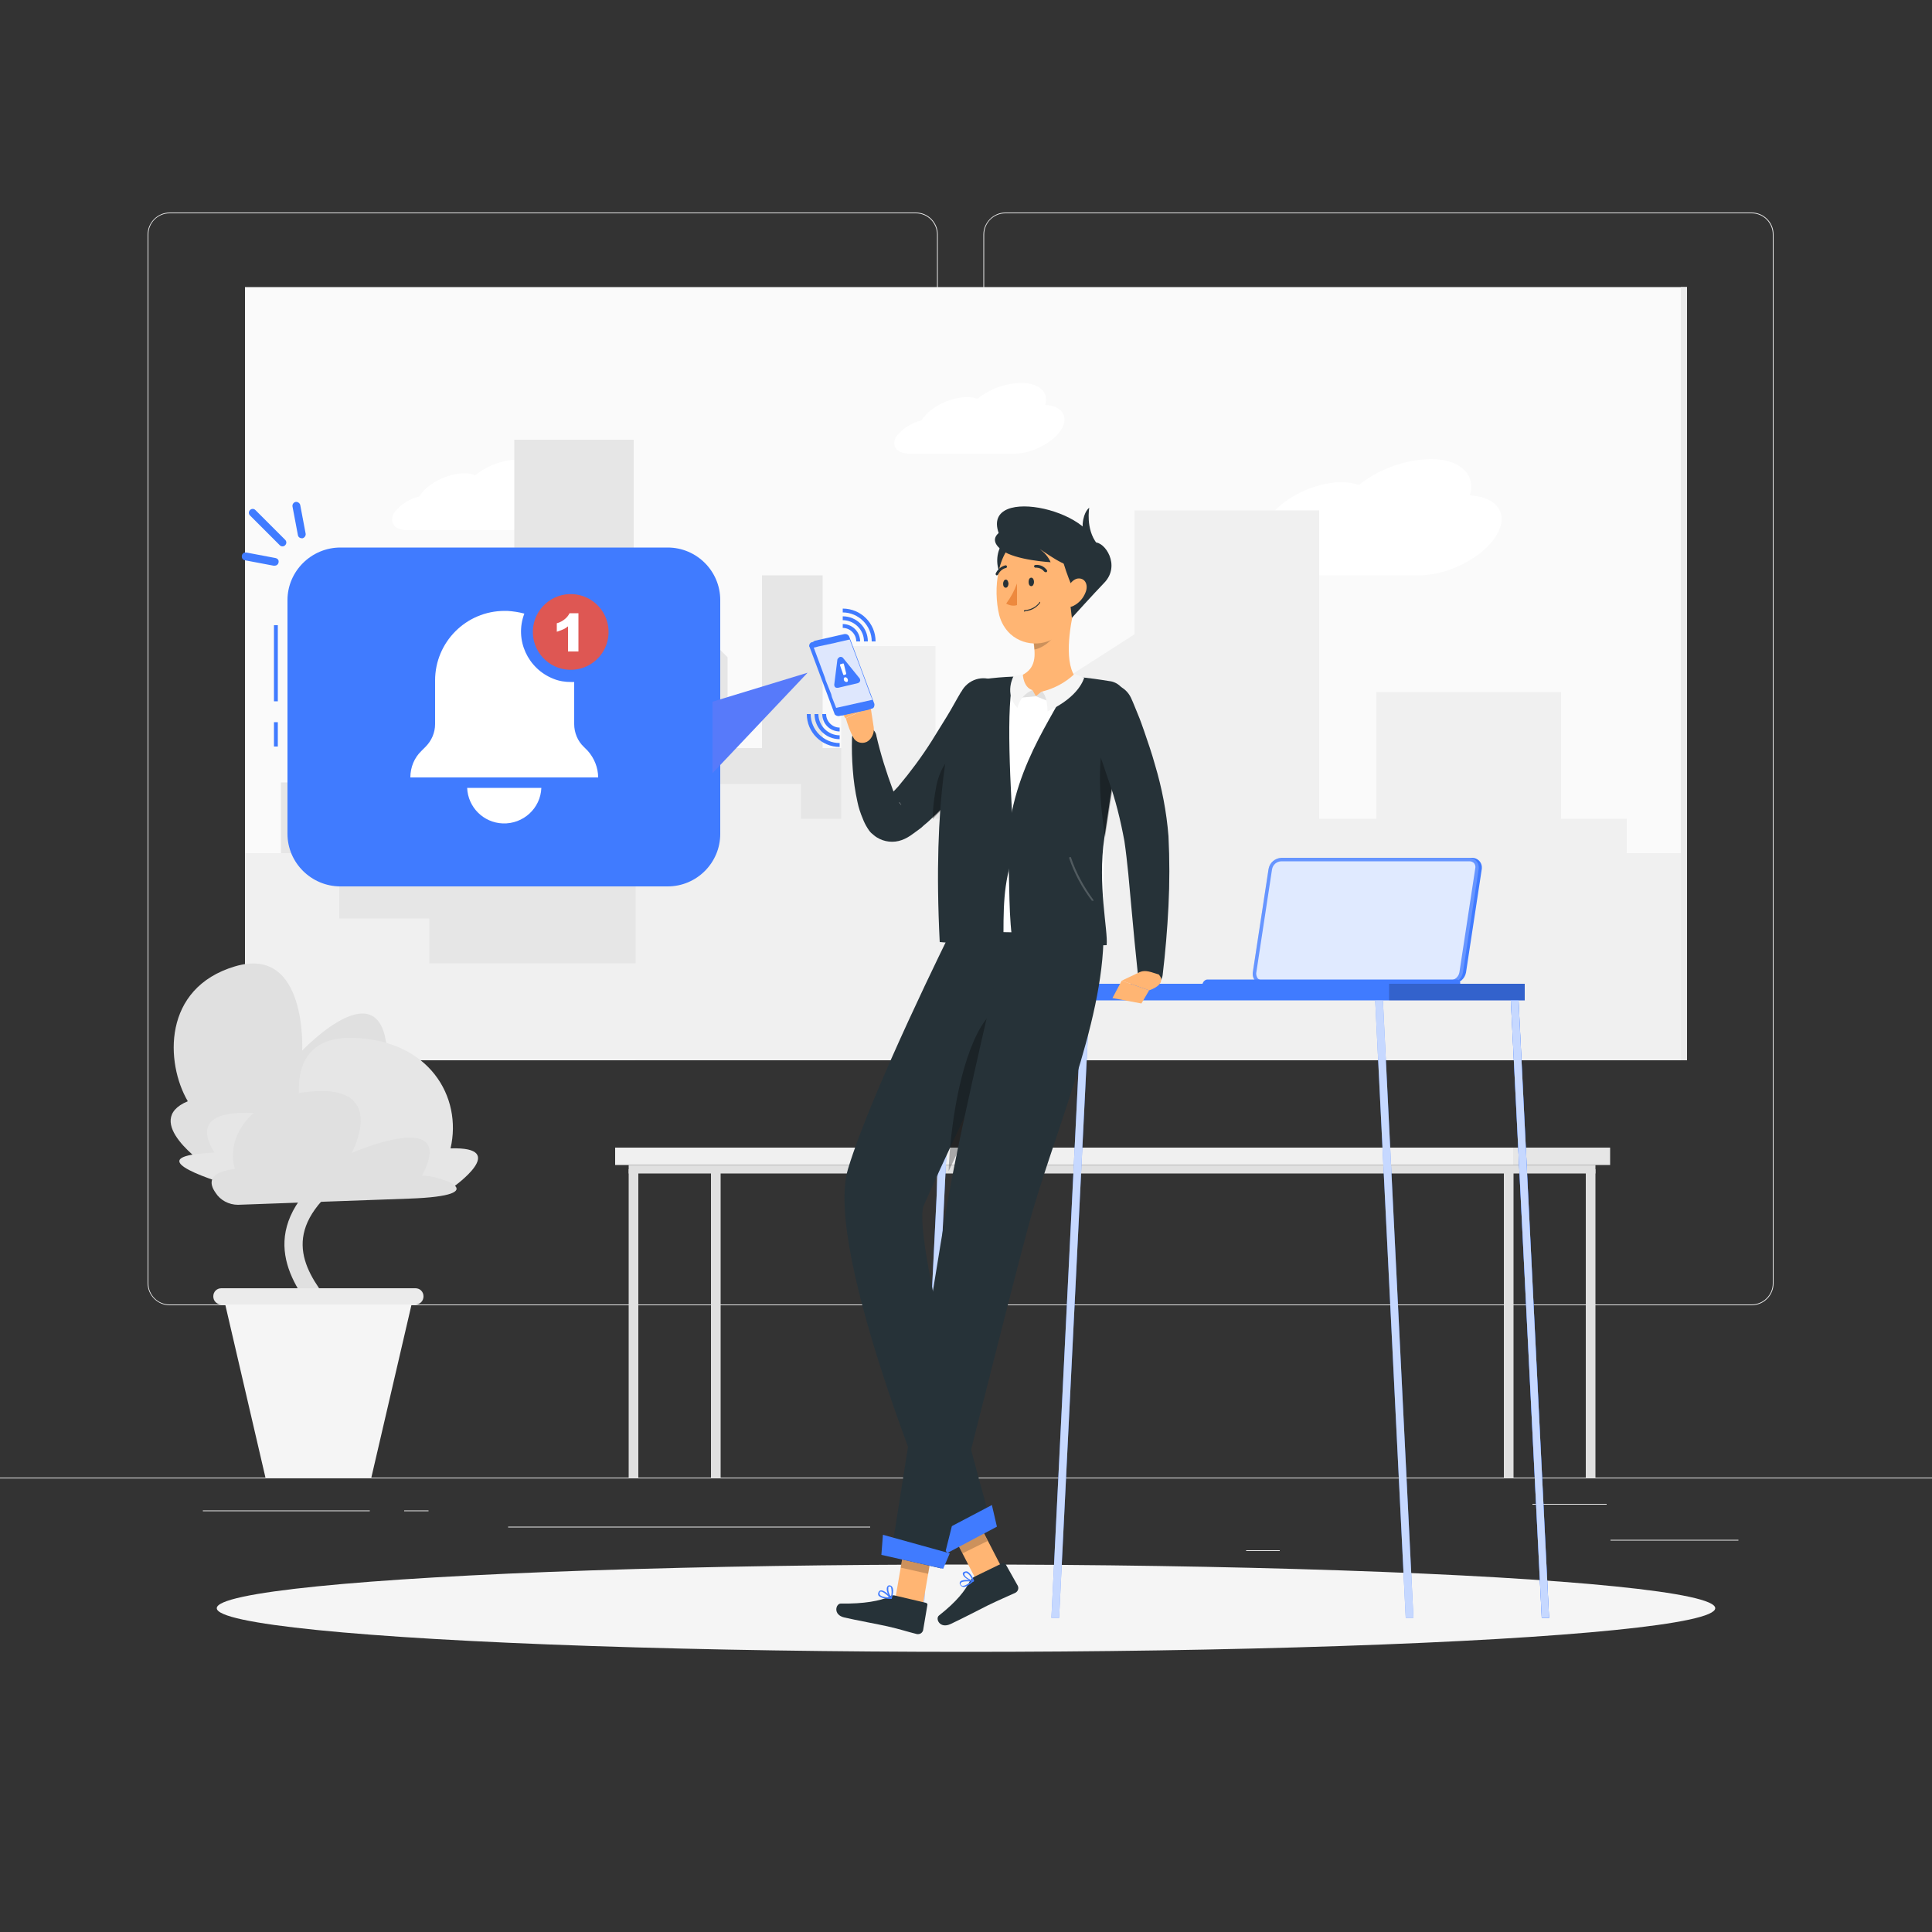 <?xml version="1.0" encoding="utf-8"?>
<!-- Generator: Adobe Illustrator 25.0.0, SVG Export Plug-In . SVG Version: 6.00 Build 0)  -->
<svg version="1.1" id="Calque_1" xmlns="http://www.w3.org/2000/svg" xmlns:xlink="http://www.w3.org/1999/xlink" x="0px" y="0px"
	 viewBox="0 0 500 500" style="enable-background:new 0 0 500 500;" xml:space="preserve">
<rect x="0" y="0" width="500" height="500" fill="#333333" stroke="none"/>
<style type="text/css">
	.st0{fill:#EBEBEB;}
	.st1{fill:#FAFAFA;}
	.st2{fill:#FFFFFF;}
	.st3{fill:#E6E6E6;}
	.st4{fill:#F0F0F0;}
	.st5{fill:#E0E0E0;}
	.st6{fill:#F5F5F5;}
	.st7{fill:#407BFF;}
	.st8{opacity:0.2;enable-background:new    ;}
	.st9{opacity:0.7;fill:#FFFFFF;enable-background:new    ;}
	.st10{opacity:0.2;fill:#FFFFFF;enable-background:new    ;}
	.st11{opacity:0.8;fill:#FFFFFF;enable-background:new    ;}
	.st12{fill:#FFB573;}
	.st13{fill:#263238;}
	.st14{opacity:0.3;enable-background:new    ;}
	.st15{fill:#ED893E;}
	.st16{fill:#DEE7FD;}
	.st17{fill:#577AFA;}
	.st18{fill:#DE5753;}
</style>
<g id="Background_Complete">
	<rect y="382.4" class="st0" width="500" height="0.2"/>
	<rect x="416.8" y="398.5" class="st0" width="33.1" height="0.2"/>
	<rect x="322.5" y="401.2" class="st0" width="8.7" height="0.2"/>
	<rect x="396.6" y="389.2" class="st0" width="19.2" height="0.2"/>
	<rect x="52.5" y="390.9" class="st0" width="43.2" height="0.2"/>
	<rect x="104.6" y="390.9" class="st0" width="6.3" height="0.2"/>
	<rect x="131.5" y="395.1" class="st0" width="93.7" height="0.2"/>
	<path class="st0" d="M237,337.8H43.9c-3.1,0-5.7-2.6-5.7-5.7V60.7c0-3.1,2.6-5.7,5.7-5.7H237c3.2,0,5.7,2.6,5.7,5.7c0,0,0,0,0,0
		v271.4C242.7,335.2,240.2,337.8,237,337.8z M43.9,55.2c-3,0-5.5,2.4-5.5,5.5v271.4c0,3,2.4,5.5,5.5,5.5H237c3,0,5.5-2.4,5.5-5.5
		V60.7c0-3-2.4-5.5-5.5-5.5H43.9z"/>
	<path class="st0" d="M453.3,337.8H260.2c-3.2,0-5.7-2.6-5.7-5.7V60.7c0-3.1,2.6-5.7,5.7-5.7h193.1c3.1,0,5.7,2.5,5.7,5.7v271.4
		C459,335.2,456.5,337.8,453.3,337.8z M260.2,55.2c-3,0-5.5,2.4-5.5,5.5v271.4c0,3,2.4,5.5,5.5,5.5h193.1c3,0,5.5-2.4,5.5-5.5V60.7
		c0-3-2.4-5.5-5.5-5.5H260.2z"/>
	<rect x="63.4" y="74.3" class="st1" width="373.2" height="200.1"/>
	<path class="st2" d="M327.9,134.7c3.3-5.4,11.9-9.9,19.2-9.9c1.6,0,3.1,0.2,4.6,0.7c5.3-4.2,11.8-6.5,18.5-6.7
		c7.7,0,11.8,4,10.2,9.4c7.1,0.4,10.2,4.8,6.9,10.3c-3.4,5.7-12.4,10.4-20.1,10.4h-44.4c-5.5,0-7.9-3.3-5.5-7.3
		C319.4,138.5,323.6,135.8,327.9,134.7z"/>
	<path class="st2" d="M238.5,108.8c2-3.3,7.2-6,11.7-6c1,0,1.9,0.1,2.8,0.4c3.2-2.6,7.2-4,11.3-4.1c4.7,0,7.2,2.5,6.2,5.7
		c4.3,0.2,6.2,3,4.2,6.3s-7.5,6.3-12.2,6.3h-27.1c-3.3,0-4.9-2-3.4-4.5C233.6,110.9,235.9,109.4,238.5,108.8z"/>
	<path class="st2" d="M108.5,128.5c2-3.3,7.2-6,11.7-6c0.9,0,1.9,0.1,2.8,0.5c3.2-2.6,7.2-4,11.3-4.1c4.7,0,7.2,2.4,6.2,5.7
		c4.3,0.2,6.2,3,4.2,6.3s-7.6,6.3-12.2,6.3h-27.1c-3.3,0-4.8-2-3.4-4.5C103.6,130.6,105.9,129.1,108.5,128.5z"/>
	<rect x="133.1" y="113.8" class="st3" width="30.9" height="142.2"/>
	<polygon class="st3" points="188.3,256 160.5,256 160.5,142.4 188.3,170.1 	"/>
	<rect x="92.7" y="160.8" class="st3" width="30.9" height="95.2"/>
	<rect x="197.2" y="148.9" class="st3" width="15.7" height="107.1"/>
	<rect x="219.6" y="176.3" class="st3" width="15.7" height="79.8"/>
	<rect x="231.6" y="202.5" class="st3" width="15.7" height="53.6"/>
	<rect x="296.8" y="202.5" class="st3" width="15.7" height="53.6"/>
	<rect x="281.8" y="219.4" class="st3" width="15.7" height="36.7"/>
	<rect x="72.7" y="202.5" class="st3" width="15.7" height="53.6"/>
	<rect x="81.7" y="193.6" class="st3" width="142.4" height="62.5"/>
	<rect x="170.2" y="231" class="st3" width="142.4" height="25"/>
	<rect x="293.6" y="132.1" class="st4" width="47.8" height="142.2"/>
	<polygon class="st4" points="255.8,274.4 299,274.4 299,160.7 255.8,188.4 	"/>
	<rect x="356.2" y="179.1" class="st4" width="47.8" height="95.2"/>
	<rect x="217.7" y="167.2" class="st4" width="24.4" height="107.1"/>
	<rect x="182.9" y="202.9" class="st4" width="24.4" height="71.5"/>
	<rect x="164.5" y="220.8" class="st4" width="24.4" height="53.6"/>
	<rect x="63.4" y="220.8" class="st4" width="24.4" height="53.6"/>
	<rect x="86.7" y="237.7" class="st4" width="24.4" height="36.7"/>
	<rect x="410.7" y="220.8" class="st4" width="24.4" height="53.6"/>
	<rect x="200.4" y="211.9" class="st4" width="220.6" height="62.5"/>
	<rect x="63.4" y="249.3" class="st4" width="220.6" height="25"/>
	<rect x="435" y="74.3" class="st0" width="1.6" height="200.1"/>
	<path class="st5" d="M91.2,356.3c-0.5,0-1-0.2-1.4-0.5c-1-0.8-1.2-2.2-0.4-3.2c1.3-1.6-1.9-5.5-5.2-9.5c-7.2-8.6-18-21.6-3.2-36.6
		c9.3-9.4,9.1-13.3,8.6-14.6c-0.9-2.2-5.2-2.7-6.7-2.7l0,0c-1.3,0-2.3-1-2.3-2.3c0-1.3,1-2.3,2.3-2.3c0.9,0,8.7,0.1,11,5.5
		c2,4.7-1.1,11.1-9.6,19.6c-11.8,12-3.7,21.7,3.5,30.4c4.6,5.5,8.9,10.8,5.3,15.3C92.6,356,91.9,356.3,91.2,356.3z"/>
	<polygon class="st6" points="57.8,335.5 107,335.5 96.1,382.4 68.7,382.4 	"/>
	<path class="st0" d="M57.3,337.6h50.2c1.2,0,2.1-0.9,2.1-2.1l0,0c0-1.2-0.9-2.1-2.1-2.1H57.3c-1.2,0-2.1,0.9-2.1,2.1l0,0
		C55.2,336.7,56.1,337.6,57.3,337.6z"/>
	<path class="st5" d="M99.7,286.1l-46.5,15.4c0,0-16.8-11.4-4.6-16.5c-5.8-9.9-6.6-29.3,12.2-34.9s17.4,21.8,17.4,21.8
		s23.1-24.4,22,4.6C104.6,275.2,123.2,279.6,99.7,286.1z"/>
	<path class="st3" d="M60.9,307.2h56.4c0,0,14.9-10.5-0.7-10c3.1-13.4-5.6-28.1-25.3-28.6s-12.8,21.3-12.8,21.3s-33.1-7.9-23,8.4
		C39,299,47.5,303.2,60.9,307.2z"/>
	<path class="st5" d="M105.9,310.2l-44.3,1.6c-2.4,0-4.6-1.2-5.8-3.1c-1.7-2.4-2.1-5.3,5-6.2c-2.3-7,2.7-19.2,21.1-20.1
		s9.1,16,9.1,16s27.7-12.1,18.2,5.9C113.4,304,128.8,309.4,105.9,310.2z"/>
	<rect x="159.2" y="297" class="st4" width="232.4" height="4.5"/>
	<rect x="391.6" y="297" class="st3" width="25.1" height="4.5"/>
	<rect x="162.7" y="301.5" class="st5" width="250.2" height="2.2"/>
	<rect x="162.7" y="302.6" class="st5" width="2.5" height="79.8"/>
	<rect x="389.2" y="302.6" class="st5" width="2.5" height="79.8"/>
	<rect x="410.4" y="302.6" class="st5" width="2.5" height="79.8"/>
	<rect x="184" y="302.6" class="st5" width="2.5" height="79.8"/>
</g>
<g id="Shadow">
	<ellipse id="_Path_" class="st6" cx="250" cy="416.2" rx="193.9" ry="11.3"/>
</g>
<g id="Table">
	<rect x="243.3" y="254.6" class="st7" width="151.3" height="4.3"/>
	<rect x="359.5" y="254.6" class="st8" width="35.1" height="4.3"/>
	<polygon class="st7" points="363.8,418.7 355.9,258.9 357.9,258.9 365.8,418.7 	"/>
	<polygon class="st9" points="363.8,418.7 355.9,258.9 357.9,258.9 365.8,418.7 	"/>
	<polygon class="st7" points="399,418.7 391,258.9 393,258.9 400.9,418.7 	"/>
	<polygon class="st7" points="399,418.7 391,258.9 393,258.9 400.9,418.7 	"/>
	<polygon class="st9" points="399,418.7 391,258.9 393,258.9 400.9,418.7 	"/>
	<polygon class="st7" points="274.1,418.7 282,258.9 280,258.9 272.1,418.7 	"/>
	<polygon class="st9" points="274.1,418.7 282,258.9 280,258.9 272.1,418.7 	"/>
	<polygon class="st7" points="239,418.7 246.9,258.9 244.9,258.9 237,418.7 	"/>
	<polygon class="st9" points="239,418.7 246.9,258.9 244.9,258.9 237,418.7 	"/>
	<path class="st7" d="M332.4,222H381c1.3,0,2.4,1,2.5,2.3c0,0.2,0,0.4,0,0.5l-4.1,26.9c-0.3,1.6-1.7,2.8-3.3,2.9h-48.6
		c-1.3,0-2.4-1-2.5-2.3c0-0.2,0-0.3,0-0.5l4.1-26.9C329.4,223.2,330.8,222.1,332.4,222z"/>
	<path class="st7" d="M331.6,222h48.6c1.3,0,2.4,1,2.5,2.3c0,0.2,0,0.4,0,0.5l-4.1,26.9c-0.3,1.6-1.7,2.8-3.3,2.9h-48.6
		c-1.3,0-2.4-1-2.5-2.3c0-0.2,0-0.3,0-0.5l4.1-26.9C328.6,223.2,330,222.1,331.6,222z"/>
	<path class="st10" d="M331.6,222h48.6c1.3,0,2.4,1,2.5,2.3c0,0.2,0,0.4,0,0.5l-4.1,26.9c-0.3,1.6-1.7,2.8-3.3,2.9h-48.6
		c-1.3,0-2.4-1-2.5-2.3c0-0.2,0-0.3,0-0.5l4.1-26.9C328.6,223.2,330,222.1,331.6,222z"/>
	<path class="st11" d="M326.7,253.7c-0.5,0-0.9-0.2-1.2-0.5c-0.3-0.4-0.4-0.9-0.4-1.3l4.1-26.9c0.2-1.2,1.2-2.1,2.5-2.1h48.6
		c0.5,0,0.9,0.2,1.2,0.5c0.3,0.4,0.4,0.9,0.3,1.3l-4.1,26.9c-0.2,1.2-1.2,2.1-2.5,2.1L326.7,253.7z"/>
	<path class="st7" d="M312.5,253.5H377c0.5,0,0.9,0.4,0.9,0.9c0,0.1,0,0.1,0,0.2h-66.7C311.4,254,311.9,253.5,312.5,253.5z"/>
</g>
<g id="Character">
	<polygon class="st12" points="259.3,405.8 252.9,409.4 245,394.1 251.4,390.5 	"/>
	<path class="st13" d="M252.1,408.1l7.4-3.6c0.3-0.1,0.6,0,0.7,0.2c0,0,0,0,0,0l3.2,5.7c0.3,0.6,0.1,1.4-0.6,1.8
		c-2.6,1.2-3.9,1.7-7.2,3.3c-2,1-6.8,3.5-9.6,4.8s-4-1.4-3-2.2c4.7-3.7,6.8-6.5,8-8.9C251.4,408.7,251.7,408.3,252.1,408.1z"/>
	<polygon class="st8" points="251.4,390.5 245,394.1 249.1,402 255.6,398.8 	"/>
	<path class="st13" d="M246.2,240.9c0,0-20.6,41.4-26.7,61.5c-6.8,22.1,25.3,96.9,25.3,96.9l11.7-5.1c0,0-21-74.1-17.4-82.3
		c10-22.7,33.4-70.5,33.4-70.5L246.2,240.9z"/>
	<path class="st14" d="M253.9,265.7c-5.6,9.4-8,26.4-8.4,37.4c3.2-6.8,6.6-13.9,9.8-20.5l0,0c2.1-6.3,4.2-12.4,6.2-17.5
		C261.1,261.5,258.2,258.6,253.9,265.7z"/>
	<polygon class="st7" points="258,395.1 245.2,401.9 241.5,397.5 256.7,389.5 	"/>
	<path class="st7" d="M250.3,410.4c0.6-0.3,1.1-0.7,1.6-1.1c0.1,0,0.1-0.1,0.1-0.2c0-0.1-0.1-0.1-0.1-0.1c-0.3,0-2.8-0.4-3.4,0.3
		c-0.1,0.2-0.2,0.4-0.1,0.6c0.1,0.3,0.3,0.6,0.6,0.7C249.4,410.8,249.9,410.7,250.3,410.4z M251.4,409.3c-1.1,0.8-1.9,1.2-2.4,1.1
		c-0.2-0.1-0.4-0.3-0.4-0.5c0-0.1,0-0.2,0.1-0.3C249.1,409.2,250.4,409.2,251.4,409.3z"/>
	<path class="st7" d="M252,409.3C252,409.3,252,409.3,252,409.3c0.1-0.1,0.1-0.2,0.1-0.2c0-0.1-0.8-2-1.8-2.4
		c-0.3-0.1-0.5,0-0.8,0.1c-0.3,0.1-0.4,0.4-0.3,0.7c0.2,0.8,1.9,1.7,2.7,1.8L252,409.3z M249.8,407.1c0.1-0.1,0.3-0.1,0.4,0
		c0.6,0.2,1.2,1.2,1.5,1.9c-0.8-0.2-2-0.9-2.1-1.5C249.5,407.4,249.5,407.3,249.8,407.1L249.8,407.1z"/>
	<path class="st13" d="M260.1,185.5c-1.3,2.6-2.6,4.9-4,7.2s-2.9,4.6-4.5,6.8c-0.8,1.1-1.6,2.2-2.4,3.3s-1.7,2.2-2.6,3.2
		c-1.8,2.2-3.7,4.2-5.8,6.1c-0.5,0.5-1.1,1-1.6,1.4c-0.5,0.5-1.1,1-1.7,1.4l-1.8,1.3c-0.2,0.1-0.1,0.1-0.8,0.5
		c-0.5,0.3-1,0.5-1.5,0.7c-2.2,0.8-4.6,0.5-6.5-0.7c-0.5-0.3-0.9-0.7-1.4-1.1c-0.2-0.2-0.4-0.4-0.6-0.7c-0.1-0.2-0.3-0.4-0.4-0.6
		c-0.5-0.8-0.9-1.6-1.2-2.4c-0.6-1.4-1.1-2.9-1.4-4.4c-0.6-2.7-1-5.5-1.2-8.3c-0.2-2.7-0.3-5.4-0.2-8.2c0.1-1.8,1.6-3.2,3.3-3.1
		c1.4,0.1,2.7,1,3,2.4v0.1c1.1,4.8,2.6,9.5,4.3,14.1c0.4,1,0.8,1.9,1.4,2.8c0.2,0.4,0.4,0.7,0.7,1c0.1,0.1,0-0.1-0.1-0.2
		c-0.1-0.1-0.2-0.2-0.2-0.3c-0.2-0.2-0.4-0.4-0.6-0.5c-0.4-0.3-0.9-0.4-1.4-0.5c-0.5-0.1-0.9,0-1.4,0.1c-0.4,0.1-1.1,0.6-0.6,0.2
		l1.2-1.1c0.8-0.8,1.6-1.6,2.4-2.5c3.1-3.7,6-7.6,8.6-11.7c1.3-2.1,2.6-4.2,3.9-6.3s2.5-4.4,3.7-6.4l0.1-0.1
		c1.7-3.2,5.6-4.4,8.7-2.7C260.5,178.5,261.7,182.4,260.1,185.5L260.1,185.5L260.1,185.5z"/>
	<path class="st14" d="M242.4,203c-0.6,3-1,6-1,9c0.3-0.3,0.6-0.6,0.9-1c2.5-2.5,4.7-5.2,6.9-8c0.9-1.1,1.7-2.3,2.5-3.5
		c0.5-1.3,1-2.5,1.4-3.8c0.1-0.4,0.3-0.8,0.4-1.3C250.3,192.8,244.4,194.4,242.4,203z"/>
	<path class="st12" d="M226.1,188.1l-0.8-5.2l-6.4,3c0.5,1.7,1.1,3.4,1.9,4.9c0.6,1.3,2.2,1.8,3.5,1.2c0.2-0.1,0.5-0.3,0.7-0.5l0,0
		C225.9,190.6,226.3,189.3,226.1,188.1z"/>
	<polygon class="st12" points="221.6,179.4 216.8,182.7 218.8,185.9 225.2,182.9 	"/>
	<polygon class="st12" points="238.8,415.5 231.7,413.8 234.6,397 241.7,398.6 	"/>
	<path class="st13" d="M231.5,412.9l8.1,1.9c0.3,0.1,0.5,0.3,0.4,0.6c0,0,0,0,0,0l-1.1,6.5c-0.2,0.7-0.8,1.1-1.6,1
		c-2.8-0.7-4.1-1.2-7.6-2c-2.2-0.5-8.2-1.6-11.2-2.3s-2.2-3.6-0.9-3.6c6,0.1,10.2-0.7,12.6-1.8C230.6,412.9,231,412.8,231.5,412.9z"
		/>
	<polygon class="st8" points="241.7,398.7 234.5,397 233.1,405.7 240.2,407.3 	"/>
	<path class="st13" d="M260.6,241.2c0,0-11.9,49.3-15.4,70.1c-3.9,22.8-14.7,91.6-14.7,91.6l13.1,3c0,0,16.4-65.6,22.3-87.7
		c6.4-24,19.7-53,19.7-76.6C277.6,241.6,260.6,241.2,260.6,241.2z"/>
	<polygon class="st7" points="244.1,406 228.1,402.4 228.5,397.2 245.8,402 	"/>
	<path class="st7" d="M228.6,413.6c0.7,0.1,1.3,0.2,2,0.2c0.1,0,0.1,0,0.2-0.1c0-0.1,0-0.1,0-0.2c-0.2-0.2-1.9-2.1-2.9-1.9
		c-0.2,0-0.4,0.2-0.5,0.4c-0.2,0.3-0.2,0.7,0,1C227.8,413.3,228.2,413.5,228.6,413.6z M230.2,413.4c-1.3,0-2.3-0.3-2.5-0.7
		c-0.1-0.2-0.1-0.4,0-0.6c0-0.1,0.1-0.2,0.2-0.2C228.4,411.8,229.5,412.7,230.2,413.4L230.2,413.4z"/>
	<path class="st7" d="M230.6,413.8L230.6,413.8c0.1,0,0.2-0.1,0.2-0.1c0-0.1,0.7-2.1,0.1-3c-0.1-0.2-0.4-0.4-0.6-0.4
		c-0.3-0.1-0.6,0.1-0.7,0.4C229.2,411.4,229.9,413.1,230.6,413.8L230.6,413.8z M230.3,410.6c0.1,0,0.3,0.1,0.3,0.2
		c0.2,0.8,0.2,1.6,0,2.4c-0.6-0.7-0.8-1.6-0.7-2.5C229.9,410.7,230,410.6,230.3,410.6L230.3,410.6z"/>
	<path class="st2" d="M250.4,181.2c0.8-2.5,2.9-4.3,5.5-4.8c1.8-0.4,3.7-0.7,5.5-0.8c5.6-0.2,11.2-0.1,16.7,0.3
		c2.9,0.2,5.9,0.6,8.2,1h0.1c2.6,0.4,4.3,2.8,3.9,5.4c0,0,0,0.1,0,0.1c-2,9.8-3.4,19.8-4.2,29.8c-0.8,14.6-0.3,26-0.6,29.5
		l-39.4-0.7C244.4,205.3,247.8,189.2,250.4,181.2z"/>
	<path class="st13" d="M277,175.1c-2,7.7-14.6,21.3-16.2,42.6c0.6,11.7,0.1,19.7,1.5,27.5l24.1-0.6c0.4-3.7-2.4-15.6-0.6-27.7
		c1.7-11.7,4.2-27.7,5.6-34.8c0.5-2.7-1.3-5.3-4-5.8c0,0,0,0,0,0h-0.1c-2.5-0.4-5.6-0.9-8.7-1.1L277,175.1z"/>
	<path class="st10" d="M282.7,233.1c-0.1,0-0.2,0-0.2-0.1c-2.5-3.3-4.5-7-5.8-10.9c0-0.1,0-0.3,0.2-0.3c0,0,0,0,0,0
		c0.1,0,0.3,0,0.3,0.2c1.3,3.9,3.3,7.5,5.7,10.8c0.1,0.1,0.1,0.3,0,0.4l0,0C282.8,233.1,282.7,233.1,282.7,233.1z"/>
	<path class="st14" d="M285.7,191.1c-1.7,7-1.1,16.7,0.3,25.5c1.5-9.9,3.5-22.8,4.9-30.8C289.2,184.7,287,185.5,285.7,191.1z"/>
	<path class="st13" d="M248.4,181.3c0.9-2.8,3.2-4.9,6.1-5.5c2.6-0.4,5.3-0.6,7.9-0.7c-2.2,7.3-0.9,28.5,0.1,45.3
		c-3,8.5-2.8,14.7-2.8,24.8l-16.5-1.4C241.3,206.5,245.9,188.1,248.4,181.3z"/>
	<path class="st12" d="M262.2,175.5c4.9-1.1,5.8-4,5.5-7.4c-0.1-0.8-0.2-1.7-0.3-2.5l6.2-5l4.5-3.6c-1.3,5.4-2.9,15.2,0.7,18.8
		c0,0-3.1,4.9-11.4,4.3C260.4,179.7,262.2,175.5,262.2,175.5z"/>
	<polygon class="st5" points="269.5,179 268.1,180.2 272.4,181.9 271.9,180.2 	"/>
	<path class="st6" d="M271.1,184.1c0,0,0-4.2-1.5-5.1c3.2-0.8,6.1-2.3,8.5-4.6l2.5,1C280.5,175.4,279.6,180.2,271.1,184.1z"/>
	<polygon class="st5" points="267.2,178.6 268.1,180.2 263.6,180.6 264.5,179.2 	"/>
	<path class="st6" d="M263.3,183.2c0.5-2.1,1.9-3.8,3.9-4.6c-2.4-0.7-2.5-4.1-2.5-4.1l-2.4,0.5C262.3,175,259.8,179.5,263.3,183.2z"
		/>
	<path class="st8" d="M267.4,165.6c0.2,0.8,0.3,1.6,0.3,2.5c2.3-0.4,5.4-2.8,5.7-5.1c0.1-0.8,0.2-1.5,0.1-2.3L267.4,165.6z"/>
	<path class="st13" d="M259.1,141.1c-1.5,2.7-1.3,6,0.3,8.5l4.9-6.1L259.1,141.1z"/>
	<path class="st12" d="M278.8,147.9c-0.4,7.3-0.2,11.6-3.8,15.5c-3.5,3.9-9.6,4.2-13.5,0.7c-1.4-1.3-2.4-3-2.9-4.9
		c-1.6-6.5-0.8-17.4,6.3-20.6c4.8-2.3,10.6-0.4,12.9,4.4C278.6,144.6,278.9,146.2,278.8,147.9z"/>
	<path class="st13" d="M283.3,140.4c-3.2-10.1-34.7-15.3-22.5,1.8l13.4-1.8l0.5,3.4c0.7,2.7,1.6,5.3,2.7,7.9l-0.6,3.1l0.6,5.1
		c0,0,5.6-6.2,8.4-9.1C290.1,146.3,285.9,140.1,283.3,140.4z"/>
	<path class="st13" d="M259.3,142.4c3.5,2.6,12.6,3.1,12.6,3.1c-0.6-1.4-1.6-2.5-2.8-3.4c3.7,2.4,6.9,5.1,13.1,5.4
		c-1.7-4.6-5.1-8.3-9.6-10.2C265.3,133.9,252.8,137.5,259.3,142.4z"/>
	<path class="st13" d="M281.9,131.4c0,0-1.4,0.9-1.7,4.1s2.9,7.3,2.9,7.3l0.8-2.1C280.9,136.9,281.9,131.4,281.9,131.4z"/>
	<path class="st12" d="M280.9,153.4c-0.6,1.5-1.7,2.7-3.1,3.4c-1.8,0.9-2.7-0.7-2.3-2.7c0.4-1.8,1.9-4.4,3.7-4.4
		S281.7,151.6,280.9,153.4z"/>
	<path class="st13" d="M267.6,150.6c0,0.6-0.3,1.1-0.7,1.1s-0.7-0.4-0.7-1.1s0.3-1.1,0.7-1.1S267.6,150,267.6,150.6z"/>
	<path class="st13" d="M261,151c0,0.6-0.3,1.1-0.7,1.1s-0.7-0.4-0.7-1s0.3-1.1,0.7-1.1S260.9,150.4,261,151z"/>
	<path class="st15" d="M263.2,151c-0.7,1.9-1.6,3.6-2.8,5.2c0.8,0.5,1.9,0.7,2.8,0.4L263.2,151z"/>
	<path class="st13" d="M265.8,158.1c1.4-0.2,2.6-1,3.4-2.1c0-0.1,0-0.2,0-0.2c-0.1-0.1-0.2,0-0.2,0.1c0,0,0,0,0,0
		c-0.9,1.2-2.3,1.9-3.8,2c-0.1,0-0.2,0.1-0.2,0.2c0,0.1,0.1,0.2,0.2,0.2C265.3,158.1,265.5,158.1,265.8,158.1z"/>
	<path class="st13" d="M270.7,148.1c0.1,0,0.1,0,0.2-0.1c0.1-0.1,0.2-0.3,0-0.5c-0.7-0.9-1.7-1.4-2.9-1.3c-0.2,0-0.4,0.2-0.4,0.3
		c0,0.2,0.2,0.4,0.3,0.4c0,0,0.1,0,0.1,0c0.9,0,1.7,0.3,2.2,1C270.4,148,270.5,148.1,270.7,148.1z"/>
	<path class="st13" d="M258,148.9c0.1,0,0.2-0.1,0.3-0.2c0.4-0.8,1.1-1.5,2-1.7c0.2,0,0.3-0.2,0.3-0.4c0,0,0,0,0,0
		c0-0.2-0.2-0.3-0.4-0.3l0,0c-1.1,0.3-2,1-2.5,2.1c-0.1,0.2,0,0.4,0.2,0.5C257.9,148.9,258,148.9,258,148.9L258,148.9z"/>
	<path class="st13" d="M292.7,180.6c0.7,1.5,1.2,2.9,1.8,4.3s1.1,2.9,1.6,4.3c1,2.9,2,5.8,2.8,8.7c1.8,6,3,12.2,3.5,18.5
		c0.3,6,0.3,12.1,0,18.1c-0.3,6-0.8,11.9-1.5,17.8c-0.2,1.8-1.9,3-3.6,2.8c-1.5-0.2-2.6-1.4-2.8-2.8l0,0c-0.6-5.8-1.2-11.7-1.7-17.5
		c-0.3-2.9-0.5-5.8-0.8-8.7c-0.3-2.9-0.6-5.7-1-8.4c-1-5.4-2.3-10.8-4.2-16c-0.9-2.7-1.8-5.4-2.8-8s-2-5.4-3-7.9l-0.1-0.1
		c-1.2-3.3,0.5-7.1,3.8-8.3C287.8,176.2,291.3,177.6,292.7,180.6L292.7,180.6z"/>
	<path class="st12" d="M294.5,251.8l-4.2,2l7.1,2.5c0,0,4.8-1.5,2.5-4.1l-1.3-0.4C296.6,251.1,295.6,251.2,294.5,251.8z"/>
	<polygon class="st12" points="287.9,258.3 295.4,259.7 297.4,256.3 290.3,253.8 	"/>
</g>
<g id="Chat">
	<path class="st7" d="M217.2,185.3l7.5-1.6c0.5-0.1,0.7-0.5,0.7-1c0-0.1,0-0.1,0-0.1l-6.5-17.4c-0.2-0.5-0.8-0.8-1.3-0.7l-7.5,1.7
		c-0.4,0.1-0.7,0.5-0.7,1c0,0.1,0,0.1,0.1,0.2l6.5,17.4C216.1,185.1,216.7,185.4,217.2,185.3z"/>
	<path class="st7" d="M218.1,185.1l7.5-1.7c0.5-0.1,0.7-0.5,0.7-1c0-0.1,0-0.1,0-0.2l-6.5-17.4c-0.2-0.5-0.7-0.8-1.3-0.7l-7.5,1.7
		c-0.5,0.1-0.7,0.5-0.7,1c0,0.1,0,0.1,0,0.2l6.5,17.4C217,184.9,217.6,185.2,218.1,185.1z"/>
	<polygon class="st16" points="210.6,167.6 213.5,175.4 213.7,176.1 215.1,179.6 215.3,180.4 216.4,183.2 225.8,181.1 225.5,180.4 
		225.2,179.7 222.7,172.9 221.9,170.8 219.9,165.5 216.8,166.2 216,166.4 211.8,167.3 211.1,167.5 	"/>
	<path class="st7" d="M216.7,170.8l-0.8,6.4c0,0.4,0.2,0.8,0.7,0.8c0.1,0,0.2,0,0.3,0l5.1-1.2c0.4-0.1,0.7-0.5,0.6-0.9
		c0-0.1-0.1-0.2-0.1-0.3l-4.3-5.3c-0.2-0.3-0.7-0.4-1-0.2C216.8,170.4,216.7,170.6,216.7,170.8z"/>
	<path class="st2" d="M219.4,175.8c0.1,0.4,0,0.7-0.3,0.7c-0.3,0-0.6-0.2-0.7-0.5c-0.1-0.4,0-0.7,0.3-0.7
		C219,175.2,219.3,175.5,219.4,175.8z"/>
	<path class="st2" d="M218.8,174.6l-0.4,0.1c-0.1,0-0.2-0.1-0.2-0.2l-0.8-2.3c0-0.1,0-0.3,0.1-0.3l0.7-0.2c0.1,0,0.2,0.1,0.2,0.2
		l0.6,2.4C218.9,174.5,218.9,174.6,218.8,174.6C218.8,174.6,218.8,174.6,218.8,174.6z"/>
	<path class="st7" d="M222.6,166h-1c0-1.9-1.6-3.5-3.5-3.5v-1C220.6,161.5,222.6,163.5,222.6,166z"/>
	<path class="st7" d="M224.6,166h-1c0-3-2.5-5.5-5.5-5.5v-1C221.7,159.5,224.6,162.4,224.6,166z"/>
	<path class="st7" d="M226.6,166h-1c0-4.1-3.4-7.5-7.5-7.5v-1C222.8,157.5,226.6,161.3,226.6,166z"/>
	<path class="st7" d="M217.3,189.3c-2.5,0-4.5-2-4.5-4.5h1c0,1.9,1.6,3.5,3.5,3.5V189.3z"/>
	<path class="st7" d="M217.3,191.3c-3.6,0-6.5-2.9-6.5-6.5h1c0,3,2.5,5.5,5.5,5.5V191.3z"/>
	<path class="st7" d="M217.3,193.3c-4.7,0-8.5-3.8-8.5-8.5h1c0,4.1,3.4,7.5,7.5,7.5V193.3z"/>
	<rect x="70.9" y="161.8" class="st7" width="1" height="19.7"/>
	<rect x="70.9" y="186.9" class="st7" width="1" height="6.3"/>
	<path class="st7" d="M88.1,141.7h84.7c7.5,0,13.6,6.1,13.6,13.6v60.5c0,7.5-6.1,13.6-13.6,13.6H88.1c-7.5,0-13.7-6.1-13.7-13.6
		v-60.5C74.4,147.8,80.6,141.7,88.1,141.7z"/>
	<path class="st7" d="M73.1,141.4c-0.3,0-0.5-0.1-0.7-0.3l-7.7-7.7c-0.4-0.4-0.4-1,0-1.4c0.4-0.4,1-0.4,1.4,0l7.7,7.7
		c0.4,0.4,0.4,1,0,1.4C73.6,141.3,73.4,141.4,73.1,141.4L73.1,141.4z"/>
	<path class="st7" d="M78.1,139.3c-0.5,0-0.9-0.3-1-0.8l-1.4-7.4c-0.1-0.6,0.3-1.1,0.8-1.2s1.1,0.3,1.2,0.8l1.4,7.4
		c0.1,0.5-0.3,1.1-0.8,1.2c0,0,0,0,0,0C78.2,139.3,78.1,139.3,78.1,139.3z"/>
	<path class="st7" d="M71,146.4h-0.2l-7.4-1.4c-0.6-0.1-0.9-0.6-0.8-1.2c0.1-0.6,0.6-0.9,1.2-0.8l7.4,1.4c0.6,0.1,1,0.5,0.9,1.1
		S71.6,146.4,71,146.4z"/>
	<polygon class="st17" points="184.4,181.6 209,174.1 184.4,200.1 	"/>
	<path class="st2" d="M154.8,201.2h-48.6c0-2.6,1-5.1,2.9-6.9l1-1c1.6-1.6,2.5-3.7,2.5-5.9v-11.3c0-9.9,8-18,18-18
		c0.2,0,0.5,0,0.7,0c1.5,0.1,2.9,0.3,4.4,0.7c-2.6,6.8,0.9,14.3,7.6,16.9c1.5,0.6,3,0.8,4.6,0.8h0.7v10.9c0,2.2,0.9,4.4,2.5,5.9l1,1
		C153.8,196.2,154.8,198.7,154.8,201.2L154.8,201.2z"/>
	<path class="st2" d="M140.1,203.9c-0.2,5.3-4.7,9.4-10,9.2c-5-0.2-9-4.2-9.2-9.2H140.1z"/>
	
		<ellipse transform="matrix(0.737 -0.676 0.676 0.737 -71.612 142.969)" class="st18" cx="147.7" cy="163.4" rx="9.8" ry="9.8"/>
	<path class="st2" d="M149.7,158.7v9.9H147v-6.5c-0.4,0.3-0.8,0.6-1.3,0.8c-0.5,0.2-1,0.4-1.6,0.6v-2.2c0.8-0.2,1.5-0.6,2.1-1.1
		c0.5-0.4,0.9-0.9,1.2-1.5H149.7z"/>
</g>
</svg>
